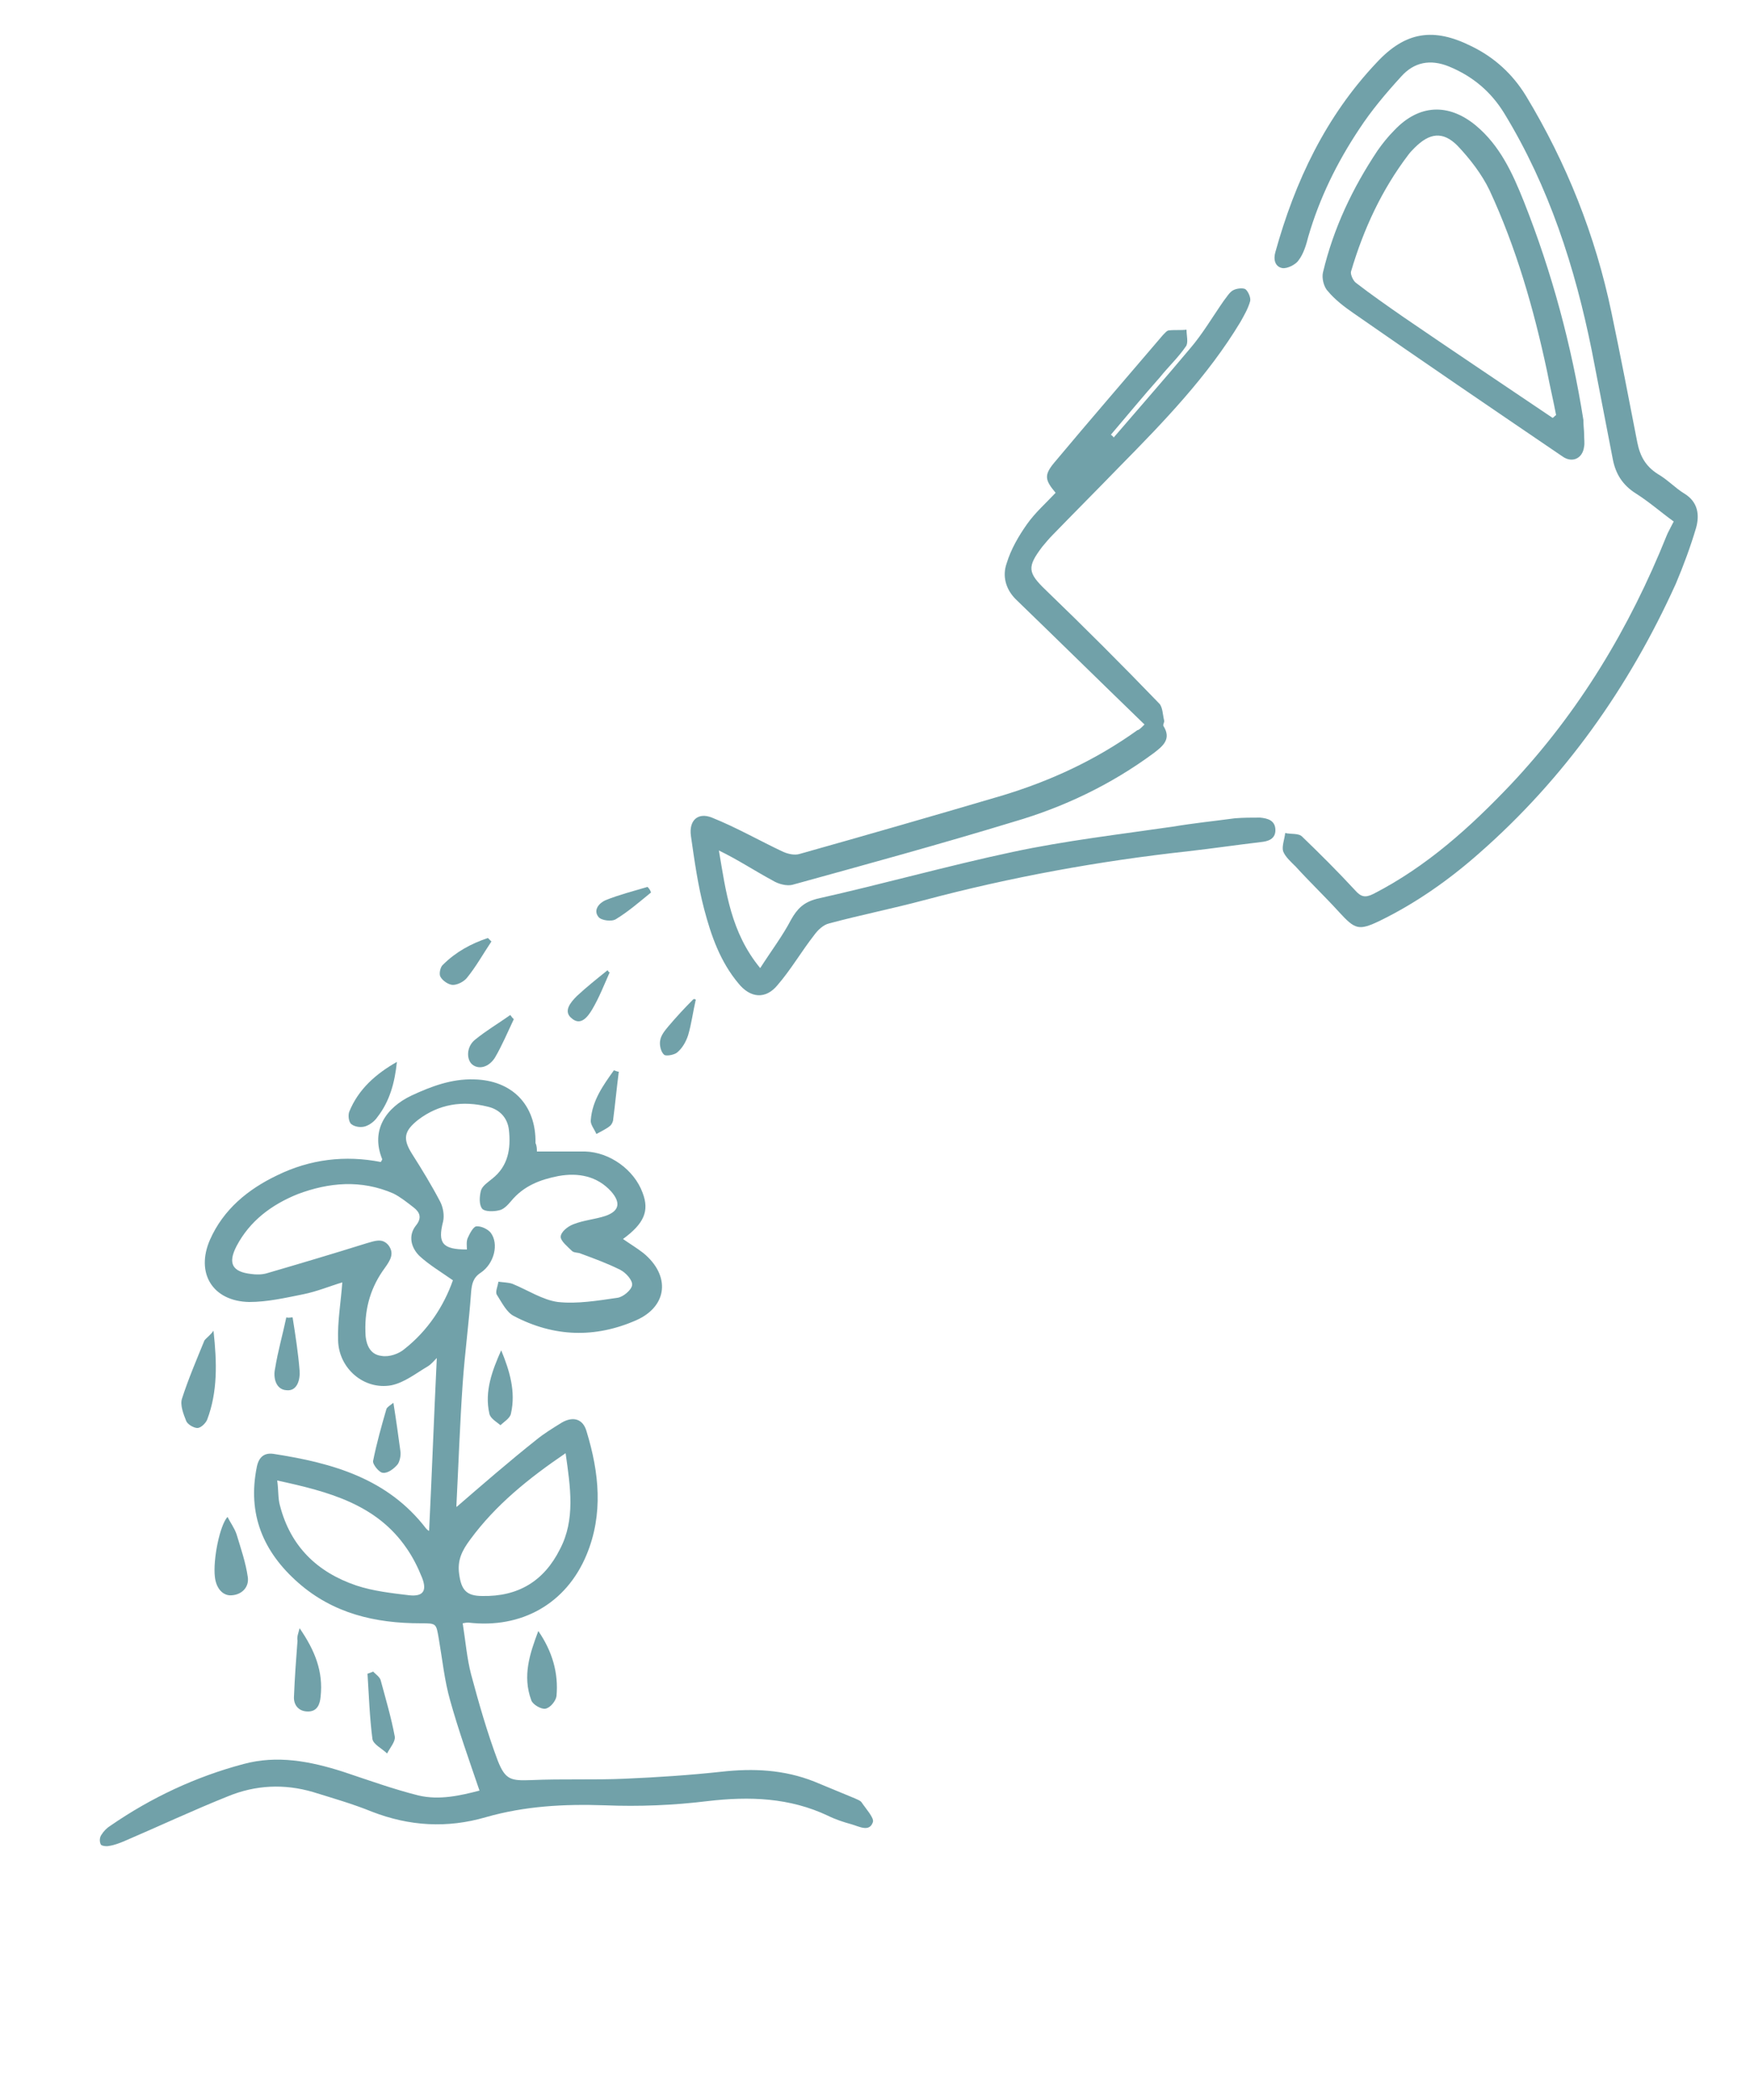 <?xml version="1.0" encoding="utf-8"?>
<!-- Generator: Adobe Illustrator 22.1.0, SVG Export Plug-In . SVG Version: 6.00 Build 0)  -->
<svg version="1.1" id="Ebene_1" xmlns="http://www.w3.org/2000/svg" xmlns:xlink="http://www.w3.org/1999/xlink" x="0px" y="0px"
	 viewBox="0 0 250 300" style="enable-background:new 0 0 250 300;" xml:space="preserve">
<style type="text/css">
	.st0{fill:#71A1A9;}
</style>
<g id="iq7Bfu.tif">
	<g>
		<path class="st0" d="M76.7,164.5c2.3,0,4.6,0,6.9,0c3.5,0.1,7,2.6,8.2,5.9c1,2.6,0.2,4.4-2.8,6.6c1,0.7,2,1.3,2.9,2
			c3.9,3.2,3.5,7.6-1,9.6c-5.9,2.6-11.8,2.4-17.5-0.6c-1-0.5-1.7-1.9-2.4-3c-0.3-0.4,0.1-1.2,0.2-1.9c0.7,0.1,1.4,0.1,2,0.3
			c2.2,0.9,4.3,2.3,6.5,2.6c2.8,0.3,5.7-0.2,8.5-0.6c0.8-0.1,2-1.1,2.1-1.8s-0.9-1.8-1.7-2.2c-1.8-0.9-3.7-1.6-5.6-2.3
			c-0.4-0.2-1-0.1-1.3-0.4c-0.6-0.6-1.6-1.4-1.6-2c0-0.7,1-1.5,1.8-1.8c1.5-0.6,3.1-0.7,4.6-1.2c2-0.7,2.2-1.9,0.8-3.5
			c-2-2.2-4.7-2.7-7.5-2.2c-2.6,0.5-5,1.4-6.8,3.6c-0.5,0.6-1.1,1.2-1.7,1.3c-0.8,0.2-2,0.2-2.4-0.2c-0.5-0.6-0.4-1.8-0.2-2.6
			c0.2-0.7,1-1.2,1.6-1.7c2.3-1.8,2.7-4.3,2.4-7c-0.2-1.7-1.3-2.9-3-3.3c-3.6-0.9-7-0.4-10,1.9c-2,1.6-2.2,2.7-0.8,4.9
			s2.8,4.5,4,6.8c0.4,0.8,0.6,1.9,0.4,2.8c-0.8,3.1-0.1,4,3.4,4c0-0.5-0.1-1.1,0.1-1.6c0.3-0.7,0.8-1.6,1.2-1.7
			c0.7-0.1,1.7,0.4,2.1,0.9c1.2,1.6,0.5,4.4-1.4,5.7c-1.1,0.7-1.3,1.6-1.4,2.8c-0.3,4.3-0.9,8.7-1.2,13c-0.4,5.8-0.6,11.6-0.9,17.5
			c0,0.2,0.1,0.4,0,0.2c3.7-3.2,7.5-6.5,11.4-9.6c1.1-0.9,2.4-1.7,3.7-2.5c1.6-0.9,3-0.5,3.5,1.3c1.8,5.9,2.4,11.8,0,17.6
			c-2.9,7-9.3,10.6-16.9,9.7c-0.2,0-0.3,0-0.8,0.1c0.4,2.5,0.6,5,1.2,7.3c1.1,4.1,2.3,8.3,3.8,12.3c1.1,2.8,1.9,2.9,4.8,2.8
			c4.5-0.2,8.9,0,13.4-0.2c4.6-0.2,9.2-0.5,13.8-1c4.5-0.5,8.9-0.3,13.2,1.4c1.9,0.8,3.9,1.6,5.8,2.4c0.4,0.2,0.8,0.3,1,0.6
			c0.6,0.9,1.8,2.2,1.6,2.8c-0.5,1.5-2,0.6-3.1,0.3c-1.1-0.3-2.3-0.7-3.3-1.2c-5.5-2.6-11.2-2.8-17.2-2.1c-4.9,0.6-9.8,0.8-14.7,0.6
			c-5.8-0.2-11.4,0.1-17,1.7c-5.5,1.6-10.9,1.3-16.3-0.8c-2.7-1.1-5.5-1.9-8.4-2.8c-4.1-1.2-8.2-1-12.1,0.6c-5,2-9.9,4.3-14.8,6.4
			c-0.7,0.3-1.5,0.6-2.2,0.7c-0.4,0.1-1.1,0-1.2-0.2c-0.2-0.4-0.2-1,0.1-1.4c0.3-0.5,0.8-1,1.3-1.3c5.8-4,12.2-7,19-8.8
			c4.8-1.3,9.5-0.4,14.2,1.1c3.6,1.2,7.2,2.5,10.8,3.4c3,0.7,6,0,8.7-0.7c-1.5-4.4-3-8.6-4.2-12.9c-0.8-2.8-1.1-5.8-1.6-8.7
			c-0.4-2.3-0.3-2.3-2.6-2.3c-6.5,0-12.5-1.4-17.5-5.8c-5-4.4-7.3-9.8-5.9-16.6c0.3-1.4,1.1-2,2.4-1.8c8.4,1.3,16.3,3.5,21.8,10.7
			c0.1,0.1,0.2,0.2,0.4,0.3c0.4-8.2,0.7-16.4,1.1-24.7c-0.4,0.4-0.8,0.9-1.3,1.2c-1.7,1-3.3,2.3-5.2,2.7c-3.9,0.7-7.5-2.4-7.6-6.4
			c-0.1-2.7,0.4-5.5,0.6-8.3c-1.7,0.5-3.6,1.3-5.6,1.7c-2.5,0.5-5.1,1.1-7.7,1.1c-5.2-0.1-7.7-4.1-5.6-8.9c1.9-4.3,5.4-7.2,9.6-9.2
			c4.7-2.3,9.7-2.9,14.8-1.9c0.1-0.2,0.2-0.3,0.2-0.4c-1.7-4.2,0.6-7.4,4.2-9.1c2.8-1.3,5.7-2.4,8.9-2.3c5.4,0.1,8.9,3.6,8.8,9.1
			C76.7,163.7,76.7,164.2,76.7,164.5z M64.7,182.9c-1.7-1.2-3.4-2.2-4.8-3.5c-1.2-1.2-1.6-2.9-0.5-4.3c0.9-1.1,0.6-1.9-0.3-2.6
			c-0.9-0.7-1.9-1.5-2.9-2c-4.6-2-9.2-1.6-13.7,0.1c-3.7,1.5-6.8,3.8-8.7,7.4c-1.3,2.5-0.6,3.7,2.1,4c0.7,0.1,1.5,0.1,2.2-0.1
			c4.8-1.4,9.5-2.8,14.3-4.3c1.1-0.3,2.2-0.8,3.1,0.3c0.9,1.2,0.2,2.2-0.5,3.2c-2,2.7-2.9,5.7-2.8,9.1c0,1.6,0.5,3.3,2.3,3.5
			c1.1,0.2,2.5-0.3,3.3-1C61.1,190.1,63.4,186.6,64.7,182.9z M80.8,207.6c-5.3,3.6-10,7.4-13.6,12.3c-1.2,1.6-1.9,3-1.6,5
			c0.3,2.2,1,3.1,3.3,3.1c5.1,0.1,8.8-2.1,11.1-6.7C82.2,217.1,81.5,212.5,80.8,207.6z M39.6,211.5c0.2,1.4,0.1,2.6,0.4,3.6
			c1.5,5.8,5.3,9.5,10.9,11.4c2.4,0.8,5.1,1.1,7.6,1.4c2,0.2,2.5-0.7,1.8-2.5c-0.6-1.5-1.3-2.9-2.2-4.2
			C53.8,214.9,47,213.1,39.6,211.5z"/>
		<path class="st0" d="M163.5,103.5c-6.2-6-12.3-12-18.4-17.9c-1.5-1.5-1.9-3.4-1.3-5.1c0.6-2,1.7-3.9,2.9-5.6s2.7-3,4.1-4.5
			c-1.5-1.8-1.7-2.5-0.2-4.3c5.1-6.1,10.3-12.1,15.5-18.2c0.3-0.3,0.6-0.7,0.9-0.7c0.8-0.1,1.6,0,2.5-0.1c0,0.8,0.3,1.9-0.1,2.4
			c-1.1,1.6-2.5,2.9-3.7,4.4c-2.4,2.7-4.7,5.5-7,8.2c0.1,0.1,0.3,0.2,0.4,0.4c3.6-4.2,7.3-8.4,10.9-12.7c1.8-2.1,3.2-4.5,4.8-6.8
			c0.4-0.5,0.8-1.2,1.3-1.5s1.4-0.4,1.8-0.2c0.4,0.3,0.8,1.2,0.7,1.7c-0.3,1.1-0.9,2.1-1.4,3c-4.7,7.8-11,14.3-17.4,20.8
			c-3.1,3.2-6.3,6.4-9.4,9.6c-0.5,0.5-1,1.1-1.5,1.7c-2.2,2.9-2.1,3.7,0.5,6.2c5.5,5.3,10.9,10.7,16.2,16.2c0.5,0.5,0.5,1.6,0.7,2.4
			c0.1,0.2-0.2,0.6-0.1,0.8c1.2,1.9-0.1,2.9-1.4,3.9c-6.1,4.5-12.8,7.7-20,9.8c-10.5,3.2-21.1,6.1-31.6,9c-0.8,0.2-2-0.1-2.8-0.6
			c-2.6-1.4-5-3-7.7-4.3c1,5.9,1.7,11.7,5.9,16.8c1.6-2.5,3.2-4.6,4.4-6.9c0.9-1.6,1.8-2.5,3.7-3c9.4-2.1,18.6-4.7,28-6.7
			c7.5-1.6,15.2-2.5,22.8-3.6c3-0.5,5.9-0.8,8.9-1.2c1.2-0.1,2.4-0.1,3.6-0.1c1.1,0.1,2.2,0.4,2.2,1.8c0,1.3-1.1,1.6-2.1,1.7
			c-3.4,0.4-6.8,0.9-10.3,1.3c-12.8,1.4-25.4,3.7-37.8,7c-4.5,1.2-9,2.1-13.5,3.3c-0.9,0.2-1.7,1-2.2,1.7c-1.8,2.3-3.3,4.9-5.2,7.1
			c-1.7,2.1-3.9,1.9-5.6-0.2c-2.6-3.1-3.9-6.8-4.9-10.6c-0.9-3.4-1.4-7-1.9-10.5c-0.3-2.2,1-3.4,3-2.6c3.5,1.4,6.8,3.3,10.2,4.9
			c0.7,0.3,1.6,0.5,2.3,0.3c9.6-2.7,19.3-5.5,28.8-8.3c7-2.1,13.5-5.1,19.5-9.4C162.7,104.3,163,104,163.5,103.5z"/>
		<path class="st0" d="M239.1,74.5c-1.8-1.3-3.5-2.8-5.4-4s-2.9-2.8-3.3-4.9c-1-5.2-2-10.3-3-15.5c-2.4-11.9-6.1-23.4-12.5-33.9
			c-1.9-3.1-4.5-5.3-7.9-6.7c-2.7-1.1-5-0.6-6.8,1.4c-2.2,2.4-4.3,4.9-6,7.5c-3.2,4.8-5.7,9.9-7.3,15.4c-0.3,1.2-0.7,2.5-1.4,3.4
			c-0.4,0.6-1.6,1.2-2.3,1.1c-1.1-0.2-1.3-1.3-1-2.3c2.8-10.1,7.2-19.4,14.5-27.1c4.1-4.4,8.1-5,13.5-2.3c3.3,1.6,5.9,4,7.8,7.1
			c5.8,9.6,9.9,19.9,12.2,30.9c1.3,6.2,2.5,12.4,3.7,18.6c0.4,2,1.2,3.4,2.9,4.5c1.4,0.8,2.5,2,3.8,2.8c2,1.2,2.2,3.1,1.7,4.9
			c-0.8,2.7-1.8,5.4-2.9,8c-6.7,14.8-15.9,27.8-28.1,38.5c-4.3,3.8-9,7.1-14.1,9.6c-3.1,1.5-3.6,1.3-5.9-1.2c-2-2.2-4.2-4.3-6.2-6.5
			c-0.7-0.7-1.5-1.4-1.8-2.2c-0.2-0.7,0.2-1.7,0.3-2.6c0.8,0.2,1.9,0,2.4,0.5c2.6,2.5,5.2,5.1,7.6,7.7c0.8,0.9,1.4,1.1,2.6,0.5
			c7.6-3.9,13.8-9.5,19.6-15.6c9.8-10.4,17-22.4,22.3-35.6C238.2,76.2,238.6,75.5,239.1,74.5z"/>
		<path class="st0" d="M226.3,61.9c0,0.9,0.1,1.4,0,1.9c-0.2,1.7-1.7,2.4-3.1,1.4c-10-6.8-20-13.6-29.9-20.5
			c-1.3-0.9-2.6-1.9-3.6-3.1c-0.6-0.6-0.9-1.9-0.7-2.7c1.5-6.3,4.2-12,7.8-17.4c0.7-1,1.5-2,2.4-2.9c3.5-3.7,7.7-3.9,11.6-0.7
			c3.5,2.9,5.3,6.9,6.9,10.9c4,10.1,6.8,20.5,8.5,31.2C226.2,60.8,226.3,61.5,226.3,61.9z M221.8,59.7c0.2-0.1,0.3-0.3,0.5-0.4
			c-0.4-2.1-0.9-4.2-1.3-6.3c-1.9-8.9-4.4-17.6-8.2-25.8c-1.1-2.3-2.8-4.5-4.6-6.4c-2.1-2.1-4-1.8-6.1,0.3c-0.3,0.3-0.6,0.6-0.9,1
			c-3.8,5-6.4,10.6-8.2,16.7c-0.1,0.4,0.3,1.3,0.7,1.6c2.2,1.7,4.5,3.3,6.8,4.9C207.5,50.1,214.7,54.9,221.8,59.7z"/>
		<path class="st0" d="M30.5,190.1c0.5,4.6,0.6,8.7-0.9,12.7c-0.2,0.5-0.9,1.2-1.4,1.2s-1.4-0.5-1.6-1c-0.4-1-0.9-2.3-0.6-3.2
			c0.9-2.8,2.1-5.6,3.2-8.3C29.5,191.1,30,190.8,30.5,190.1z"/>
		<path class="st0" d="M32.5,216.7c0.4,0.8,1,1.6,1.3,2.5c0.6,2,1.3,4,1.6,6.1c0.2,1.4-0.8,2.5-2.3,2.6c-1.2,0.1-2.2-0.9-2.4-2.6
			C30.4,222.8,31.4,217.9,32.5,216.7z"/>
		<path class="st0" d="M76.9,233c2,2.9,2.9,6,2.6,9.3c-0.1,0.7-0.9,1.7-1.6,1.8c-0.6,0.1-1.8-0.6-2-1.2
			C74.6,239.4,75.7,236.2,76.9,233z"/>
		<path class="st0" d="M42.8,232.6c2.2,3.2,3.4,6.2,3,9.8c-0.1,1.1-0.5,2.1-1.8,2.1c-1.4,0-2.1-1-2-2.2c0.1-2.6,0.3-5.3,0.5-7.9
			C42.4,233.8,42.6,233.4,42.8,232.6z"/>
		<path class="st0" d="M56.7,151.7c-0.3,2.9-1,5.6-2.8,7.9c-0.4,0.6-1.1,1.1-1.7,1.3c-0.6,0.2-1.5,0.1-2-0.3
			c-0.4-0.3-0.5-1.3-0.3-1.8C51.2,155.6,53.7,153.4,56.7,151.7z"/>
		<path class="st0" d="M53.3,238.8c0.4,0.4,1,0.8,1.1,1.3c0.7,2.6,1.5,5.3,2,8c0.1,0.7-0.7,1.6-1.1,2.4c-0.7-0.7-2-1.3-2.1-2.1
			c-0.4-3.1-0.5-6.2-0.7-9.3C52.8,239,53.1,238.9,53.3,238.8z"/>
		<path class="st0" d="M56.2,200.4c0.4,2.5,0.7,4.7,1,6.9c0.1,0.6-0.1,1.5-0.4,1.9c-0.5,0.6-1.4,1.3-2.1,1.2c-0.5,0-1.5-1.2-1.4-1.7
			c0.5-2.5,1.2-5,1.9-7.4C55.3,201,55.7,200.8,56.2,200.4z"/>
		<path class="st0" d="M71.6,192.9c1.2,2.9,2.1,5.9,1.4,9c-0.1,0.7-1,1.2-1.5,1.7c-0.6-0.5-1.5-1-1.6-1.7
			C69.2,198.8,70.3,195.8,71.6,192.9z"/>
		<path class="st0" d="M41.8,188.2c0.4,2.5,0.8,5.1,1,7.6c0.1,1.2-0.3,3-1.9,2.8c-1.5-0.1-1.9-1.8-1.6-3.1c0.4-2.5,1.1-4.9,1.6-7.3
			C41.2,188.3,41.5,188.2,41.8,188.2z"/>
		<path class="st0" d="M70.2,134.5c-1.2,1.8-2.2,3.6-3.5,5.2c-0.4,0.5-1.3,1-2,1c-0.6,0-1.5-0.6-1.8-1.2c-0.2-0.4,0-1.4,0.4-1.7
			c1.8-1.8,4-3,6.4-3.8C69.9,134.2,70.1,134.4,70.2,134.5z"/>
		<path class="st0" d="M73.4,145.6c-0.9,1.9-1.7,3.8-2.7,5.5c-0.9,1.4-2.3,1.7-3.2,1c-0.9-0.7-0.9-2.6,0.4-3.6
			c1.6-1.3,3.3-2.3,5-3.5C73.1,145.3,73.2,145.4,73.4,145.6z"/>
		<path class="st0" d="M88.4,153.1c-0.3,2.3-0.5,4.5-0.8,6.8c0,0.3-0.2,0.7-0.4,0.9c-0.6,0.5-1.3,0.8-2,1.2c-0.3-0.7-0.9-1.4-0.8-2
			c0.2-2.8,1.8-5,3.3-7.1C88,153,88.2,153.1,88.4,153.1z"/>
		<path class="st0" d="M99.4,142.8c-0.4,1.7-0.6,3.4-1.1,5.1c-0.3,0.9-0.8,1.8-1.5,2.4c-0.4,0.4-1.6,0.6-1.9,0.4
			c-0.5-0.4-0.7-1.4-0.6-2c0.1-0.8,0.7-1.5,1.2-2.1c1.1-1.3,2.3-2.6,3.5-3.8C99.1,142.7,99.2,142.7,99.4,142.8z"/>
		<path class="st0" d="M93,127.5c-1.6,1.3-3.2,2.7-5,3.8c-0.6,0.4-2.1,0.2-2.5-0.3c-0.8-1,0.1-2,1-2.4c2-0.8,4-1.3,6-1.9
			C92.8,127,92.9,127.2,93,127.5z"/>
		<path class="st0" d="M87.1,138.9c-0.8,1.8-1.5,3.6-2.5,5.3c-0.6,1-1.6,2.4-2.9,1.3c-1.3-1-0.2-2.3,0.7-3.2
			c1.4-1.3,2.9-2.5,4.4-3.7C86.9,138.8,87,138.9,87.1,138.9z"/>
	</g>
</g>
</svg>
